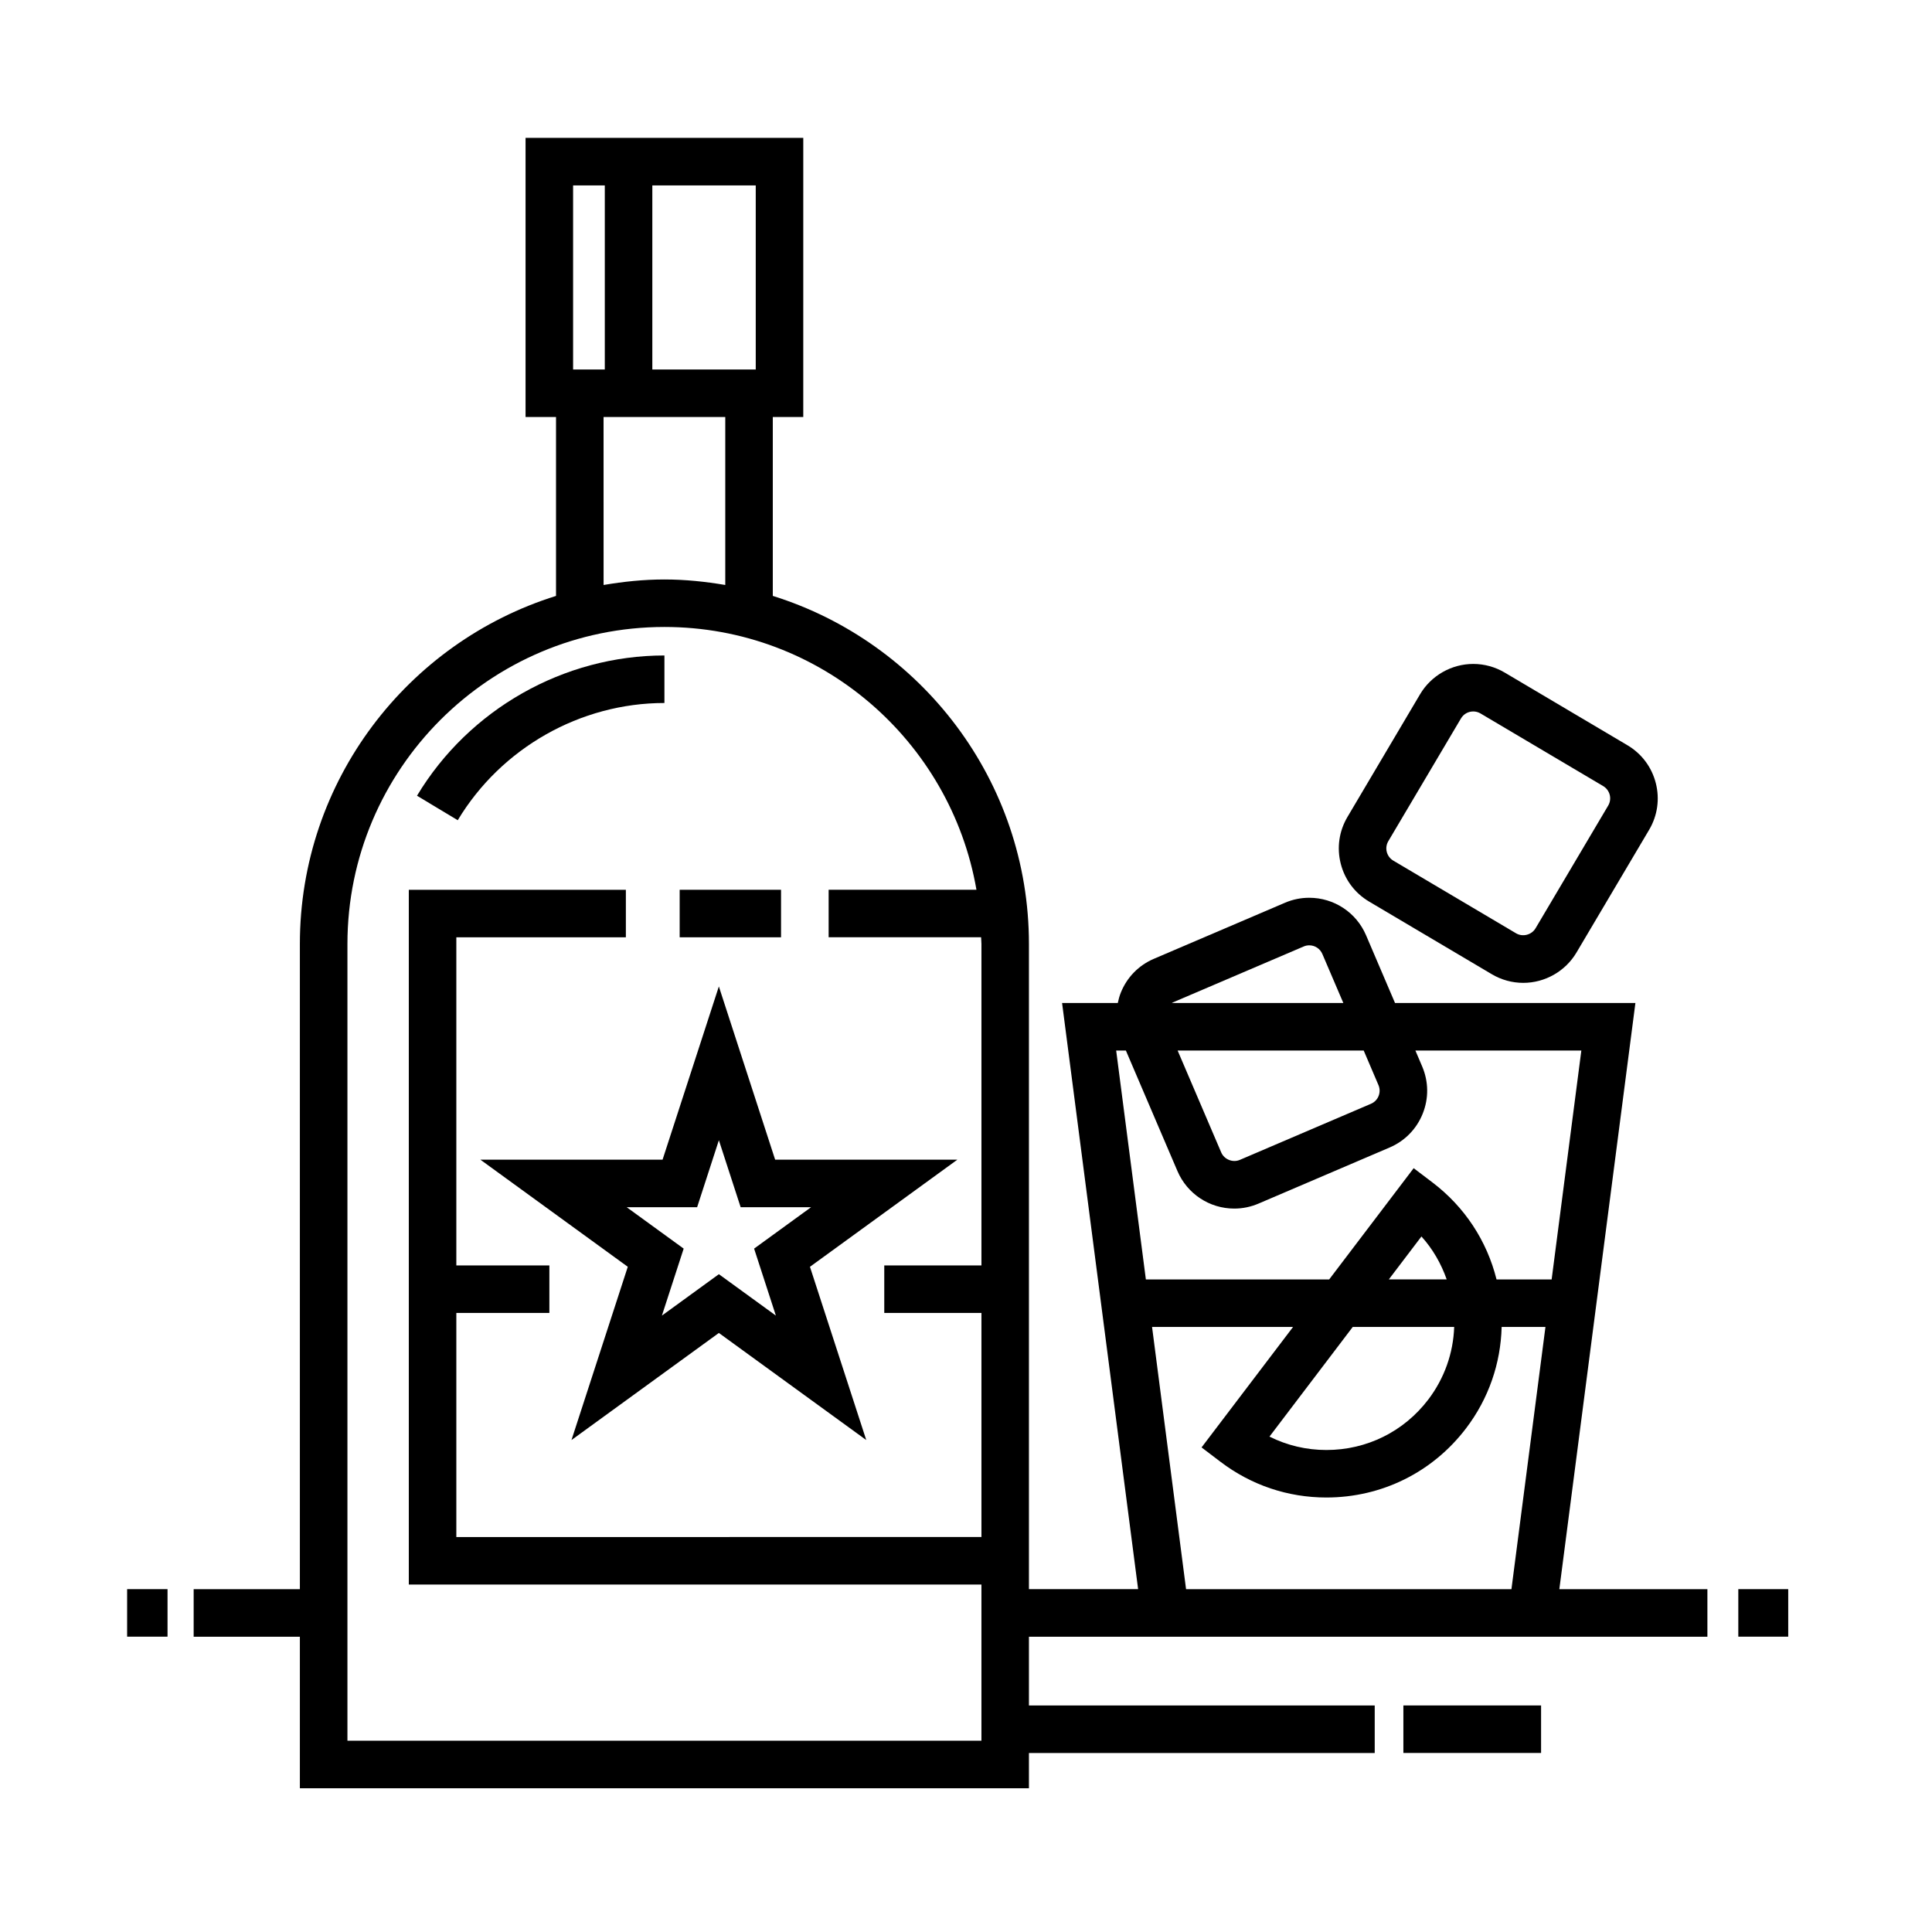 <?xml version="1.0" encoding="UTF-8"?>
<!-- Uploaded to: SVG Repo, www.svgrepo.com, Generator: SVG Repo Mixer Tools -->
<svg fill="#000000" width="800px" height="800px" version="1.1" viewBox="144 144 512 512" xmlns="http://www.w3.org/2000/svg">
 <g>
  <path d="m320.08 330.3v-12.594c-26.66 0-51.793 14.242-65.57 37.172l10.797 6.488c11.512-19.16 32.5-31.066 54.773-31.066z"/>
  <path d="m324.12 379.8h26.863v12.594h-26.863z"/>
  <path d="m577.4 409.8h-63.707l-7.672-17.941c-2.578-6.039-8.488-9.941-15.055-9.941-2.215 0-4.387 0.441-6.434 1.32l-34.742 14.855c-4.027 1.719-7.133 4.902-8.762 8.961-0.359 0.898-0.605 1.812-0.801 2.742h-14.766l20.152 155.34h-28.934v-170.97c0-43.273-28.598-79.984-67.879-92.246v-47.414h8.074l0.004-73.965h-73.598v73.969h8.074v47.414c-39.285 12.258-67.883 48.977-67.883 92.246v170.98l-28.148 0.004v12.594h28.148v40.16h193.21v-9.34l91.637-0.004v-12.594h-91.637v-18.223h179.8v-12.594h-39.238zm-233.12-167.88h-27.406v-48.781h27.406zm-48.402-48.781h8.398v48.777h-8.398zm8.078 61.375h32.25v44.512c-5.254-0.891-10.621-1.461-16.125-1.461-5.508 0-10.867 0.57-16.125 1.461l-0.008-44.512zm-67.883 350.79v-211.14c0-46.32 37.684-84.012 84.012-84.012 41.414 0 75.84 30.152 82.684 69.641h-39.172v12.594h40.406c0.012 0.594 0.09 1.176 0.09 1.773v85.188h-25.754v12.594h25.754v59.383l-139.16 0.004v-59.383h24.656v-12.594l-24.656-0.004v-86.953h44.926v-12.594h-57.52v184.12h151.75v41.379zm218.67-195.62 34.742-14.855c0.473-0.207 0.973-0.309 1.48-0.309 1.516 0 2.875 0.898 3.473 2.297l5.562 12.992h-45.445c0.074-0.039 0.121-0.094 0.188-0.125zm54.562 21.875c0.398 0.926 0.406 1.953 0.035 2.887-0.371 0.934-1.094 1.668-2.019 2.066l-34.742 14.863c-1.891 0.82-4.16-0.121-4.953-1.988l-11.543-26.984h49.312zm-66.934-9.156 13.664 31.938c2.578 6.035 8.488 9.945 15.059 9.945 2.215 0 4.383-0.449 6.43-1.324l34.742-14.863c4.019-1.719 7.133-4.902 8.762-8.957 1.629-4.055 1.578-8.508-0.141-12.531l-1.793-4.203h43.977l-7.871 60.66h-14.602c-2.551-10.223-8.438-19.215-16.949-25.684l-5.012-3.805-22.395 29.488h-48.574l-7.871-60.66h2.574zm87.004 73.254c-0.246 6.918-2.578 13.578-6.848 19.211-6.469 8.508-16.312 13.395-27.016 13.395-5.309 0-10.43-1.215-15.086-3.551l22.062-29.055zm-17.324-12.598 8.645-11.383c2.996 3.305 5.211 7.184 6.695 11.383zm32.496 82.09h-86.227l-9.012-69.496h37.367l-24.25 31.926 5.012 3.809c8.148 6.191 17.855 9.465 28.066 9.465 14.672 0 28.18-6.695 37.047-18.375 5.961-7.848 9.152-17.164 9.402-26.824h11.609z"/>
  <path d="m506.83 382.93 32.512 19.246c2.527 1.496 5.41 2.293 8.34 2.293 5.758 0 11.16-3.074 14.098-8.031l19.246-32.512c2.227-3.758 2.863-8.168 1.777-12.398-1.082-4.242-3.754-7.805-7.523-10.035l-32.512-19.25c-2.523-1.496-5.406-2.293-8.332-2.293-5.769 0-11.168 3.078-14.102 8.035l-19.242 32.512c-2.227 3.762-2.863 8.168-1.777 12.41 1.082 4.234 3.75 7.793 7.516 10.023zm5.09-16.016 19.25-32.516c0.684-1.16 1.906-1.855 3.254-1.855 0.68 0 1.324 0.18 1.918 0.527l32.512 19.25c0.871 0.516 1.484 1.34 1.738 2.316 0.25 0.973 0.105 1.988-0.406 2.856l-19.246 32.512c-1.031 1.75-3.406 2.383-5.18 1.324l-32.516-19.25c-0.867-0.516-1.48-1.336-1.734-2.312-0.246-0.973-0.105-1.98 0.41-2.852z"/>
  <path d="m604.67 565.14h13.227v12.594h-13.227z"/>
  <path d="m177.69 565.14h10.707v12.594h-10.707z"/>
  <path d="m515.91 595.96h36.492v12.594h-36.492z"/>
  <path d="m271.31 451.33 39.059 28.383-14.922 45.914 39.059-28.379 39.059 28.379-14.922-45.914 39.059-28.383h-48.281l-14.918-45.914-14.918 45.914zm63.199-5.16 5.769 17.75h18.672l-15.105 10.977 5.769 17.75-15.105-10.973-15.098 10.973 5.769-17.75-15.105-10.977h18.672z"/>
 </g>
</svg>